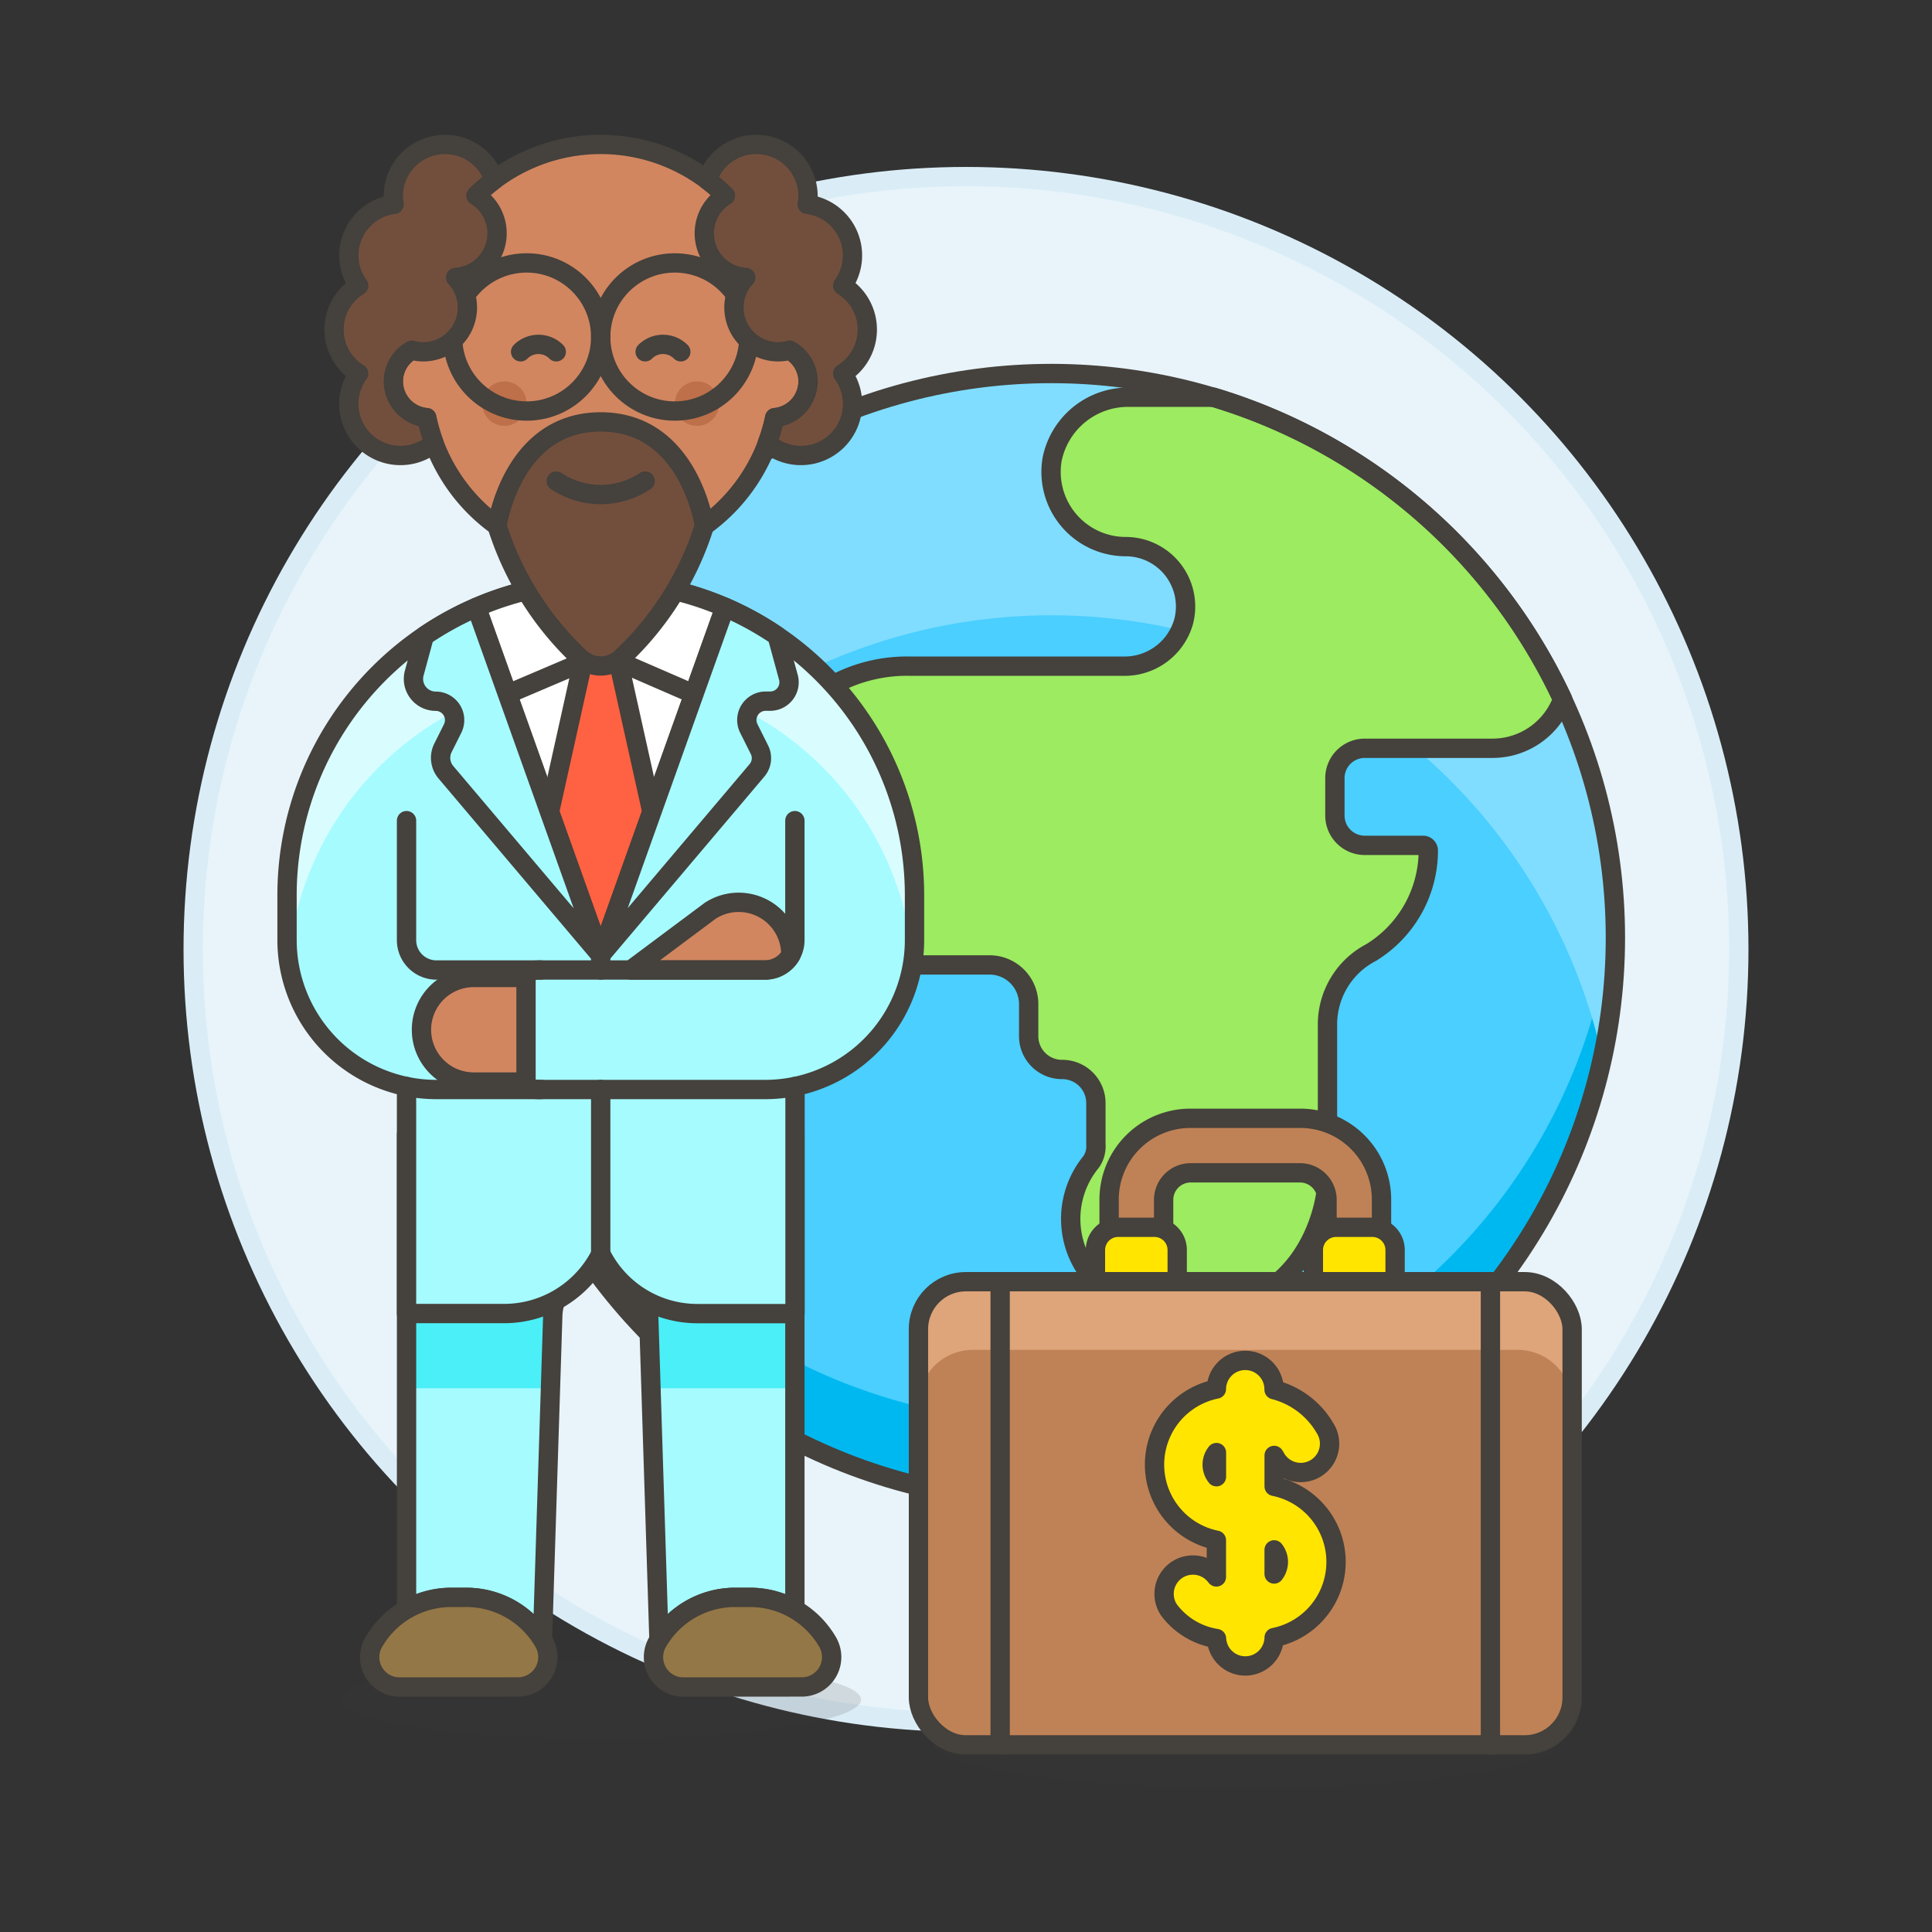 <svg xmlns="http://www.w3.org/2000/svg" viewBox="0 0 100 100"><rect x="0" y="0" width="100" height="100" fill="#333333" stroke="none"/><g class="nc-icon-wrapper"><defs/><circle class="a" cx="50" cy="49.141" r="40" fill="#e8f4fa" stroke="#daedf7" stroke-miterlimit="10"/><circle class="b" cx="54.411" cy="48.535" r="29.202" style="" fill="#4acfff"/><path class="c" d="M54.411 73.617a29.2 29.2 0 0 1-29.13-27.142q-.07 1.02-.072 2.06a29.2 29.2 0 0 0 58.4 0q0-1.039-.072-2.06a29.2 29.2 0 0 1-29.126 27.142z" style="" fill="#00b8f0"/><path class="d" d="M54.411 31.848a29.208 29.208 0 0 1 28.535 22.925 29.2 29.2 0 1 0-57.065.019 29.221 29.221 0 0 1 28.53-22.944z" style="" fill="#80ddff"/><path class="e" d="M80.883 36.19a29.28 29.28 0 0 0-18.064-15.629h-4.342a4.01 4.01 0 0 0-4.02 3.217 3.867 3.867 0 0 0 3.813 4.515 3.1 3.1 0 0 1 2.993 3.888 3.174 3.174 0 0 1-3.118 2.3H47.109a8.026 8.026 0 0 0-8.158 7.315 7.733 7.733 0 0 0 7.721 8.148h4.544a2.028 2.028 0 0 1 2.028 2.028v1.644a1.724 1.724 0 0 0 1.717 1.74 1.74 1.74 0 0 1 1.762 1.739v2.126a1.4 1.4 0 0 1-.254.928 4.646 4.646 0 0 0 .05 5.941 4.9 4.9 0 0 0 3.781 1.635h1.838c5.026 0 6.572-4.639 6.572-6.959v-7.732a4.2 4.2 0 0 1 2.26-3.732 6.2 6.2 0 0 0 2.959-5.283.269.269 0 0 0-.267-.263h-3.021a1.546 1.546 0 0 1-1.547-1.546v-1.932a1.546 1.546 0 0 1 1.547-1.547h6.611a3.864 3.864 0 0 0 3.631-2.541z" style="" fill="#9ceb60"/><circle class="f" cx="54.411" cy="48.535" r="29.202" fill="none" stroke="#45413c" stroke-linecap="round" stroke-linejoin="round"/><path class="f" d="M80.883 36.19a29.28 29.28 0 0 0-18.064-15.629h-4.342a4.01 4.01 0 0 0-4.02 3.217 3.867 3.867 0 0 0 3.813 4.515 3.1 3.1 0 0 1 2.993 3.888 3.174 3.174 0 0 1-3.118 2.3H47.109a8.026 8.026 0 0 0-8.158 7.315 7.733 7.733 0 0 0 7.721 8.148h4.544a2.028 2.028 0 0 1 2.028 2.028v1.644a1.724 1.724 0 0 0 1.717 1.74 1.74 1.74 0 0 1 1.762 1.739v2.126a1.4 1.4 0 0 1-.254.928 4.646 4.646 0 0 0 .05 5.941 4.9 4.9 0 0 0 3.781 1.635h1.838c5.026 0 6.572-4.639 6.572-6.959v-7.732a4.2 4.2 0 0 1 2.26-3.732 6.2 6.2 0 0 0 2.959-5.283.269.269 0 0 0-.267-.263h-3.021a1.546 1.546 0 0 1-1.547-1.546v-1.932a1.546 1.546 0 0 1 1.547-1.547h6.611a3.864 3.864 0 0 0 3.631-2.541z" fill="none" stroke="#45413c" stroke-linecap="round" stroke-linejoin="round"/><g><ellipse class="g" cx="31.094" cy="87.973" rx="13.472" ry="2.021" fill="#45413c" opacity="0.15"/><ellipse class="g" cx="64.456" cy="90.215" rx="16.166" ry="2.309" fill="#45413c" opacity="0.15"/><rect class="h" x="47.539" y="66.341" width="33.834" height="23.973" rx="2.454" ry="2.454" style="" fill="#bf8256"/><path class="i" d="M81.373 72.685V68.8a2.455 2.455 0 0 0-2.454-2.455H49.993a2.455 2.455 0 0 0-2.454 2.455v3.889a2.819 2.819 0 0 1 2.82-2.819h28.2a2.819 2.819 0 0 1 2.814 2.815z" style="" fill="#dea47a"/><path class="j" d="M57.407 64.932V62.09a4.208 4.208 0 0 1 4.208-4.207H67.3a4.208 4.208 0 0 1 4.207 4.207v2.842h-2.82v-2.827a1.4 1.4 0 0 0-1.4-1.4h-5.658a1.4 1.4 0 0 0-1.4 1.4v2.827z" stroke="#45413c" stroke-linecap="round" stroke-linejoin="round" fill="#bf8256"/><path class="k" d="M60.932 66.341H56.7V64.7a1.175 1.175 0 0 1 1.174-1.175h1.88a1.175 1.175 0 0 1 1.178 1.175z" stroke="#45413c" stroke-linecap="round" stroke-linejoin="round" fill="#ffe500"/><path class="k" d="M72.21 66.341h-4.23V64.7a1.175 1.175 0 0 1 1.175-1.175h1.88A1.175 1.175 0 0 1 72.21 64.7z" stroke="#45413c" stroke-linecap="round" stroke-linejoin="round" fill="#ffe500"/><path class="f" d="M51.768 66.341v23.973" fill="none" stroke="#45413c" stroke-linecap="round" stroke-linejoin="round"/><path class="f" d="M77.144 66.341v23.973" fill="none" stroke="#45413c" stroke-linecap="round" stroke-linejoin="round"/><rect class="f" x="47.539" y="66.341" width="33.834" height="23.973" rx="2.454" ry="2.454" fill="none" stroke="#45413c" stroke-linecap="round" stroke-linejoin="round"/><path class="k" d="M64.456 86.229a1.493 1.493 0 0 1-1.49-1.418 3.806 3.806 0 0 1-2.451-1.468 1.493 1.493 0 0 1 2.385-1.792c.02.025.039.049.06.071v-1.9a3.992 3.992 0 0 1 0-7.826 1.493 1.493 0 0 1 2.986.023v.011a4.268 4.268 0 0 1 2.635 1.986A1.493 1.493 0 1 1 66 75.411a1.036 1.036 0 0 0-.05-.078v1.6a3.991 3.991 0 0 1 0 7.825 1.494 1.494 0 0 1-1.494 1.471zm1.493-4.76a1 1 0 0 0 0-1.248zm-2.986-6.284a1 1 0 0 0 0 1.25z" stroke="#45413c" stroke-linecap="round" stroke-linejoin="round" fill="#ffe500"/><g><path class="l" d="M38.05 82.678h.773a4.623 4.623 0 0 1 2.32.621V58.712h-20.1V83.3a4.622 4.622 0 0 1 2.319-.621h.773a4.634 4.634 0 0 1 3.943 2.2l.534-16.8a2.483 2.483 0 0 1 4.963 0l.533 16.8a4.639 4.639 0 0 1 3.942-2.201z" style="" fill="#a6fbff"/><path class="m" d="M28.611 67.989h-7.569v3.866h7.449l.12-3.866z" style="" fill="#4aeff7"/><path class="m" d="M33.694 71.855h7.449v-3.866h-7.569l.12 3.866z" style="" fill="#4aeff7"/><path class="f" d="M38.05 82.678h.773a4.623 4.623 0 0 1 2.32.621V58.712h-20.1V83.3a4.622 4.622 0 0 1 2.319-.621h.773a4.634 4.634 0 0 1 3.943 2.2l.534-16.8a2.483 2.483 0 0 1 4.963 0l.533 16.8a4.639 4.639 0 0 1 3.942-2.201z" fill="none" stroke="#45413c" stroke-linecap="round" stroke-linejoin="round"/><path class="l" d="M31.092 30.107a16.235 16.235 0 0 0-16.235 16.235v2.319a7.745 7.745 0 0 0 6.185 7.576v11.752h5.045A5.606 5.606 0 0 0 31.1 64.9a5.581 5.581 0 0 0 5 3.092h5.05V56.237a7.746 7.746 0 0 0 6.185-7.576v-2.319a16.236 16.236 0 0 0-16.243-16.235z" style="" fill="#a6fbff"/><path class="n" d="M31.092 30.107a16.235 16.235 0 0 0-16.235 16.235v2.319a7.619 7.619 0 0 0 .069 1.031 16.235 16.235 0 0 1 32.333 0 7.785 7.785 0 0 0 .069-1.031v-2.319a16.236 16.236 0 0 0-16.236-16.235z" style="" fill="#d9fdff"/><path class="f" d="M31.092 30.107a16.235 16.235 0 0 0-16.235 16.235v2.319a7.745 7.745 0 0 0 6.185 7.576v11.752h5.045A5.606 5.606 0 0 0 31.1 64.9a5.581 5.581 0 0 0 5 3.092h5.05V56.237a7.746 7.746 0 0 0 6.185-7.576v-2.319a16.236 16.236 0 0 0-16.243-16.235z" fill="none" stroke="#45413c" stroke-linecap="round" stroke-linejoin="round"/><path class="o" d="M31.092 49.435l6.43-18a16.273 16.273 0 0 0-12.859 0z" stroke="#45413c" stroke-linecap="round" stroke-linejoin="round" fill="#fff"/><path class="f" d="M35.916 35.929l-4.778-2.075-4.869 2.075" fill="none" stroke="#45413c" stroke-linecap="round" stroke-linejoin="round"/><path class="p" d="M41.5 87.317A1.547 1.547 0 0 0 42.842 85a4.637 4.637 0 0 0-4.019-2.32h-.773A4.64 4.64 0 0 0 34.032 85a1.546 1.546 0 0 0 1.34 2.32z" stroke="#45413c" stroke-linecap="round" stroke-linejoin="round" fill="#947746"/><path class="p" d="M26.813 87.317A1.547 1.547 0 0 0 28.153 85a4.637 4.637 0 0 0-4.019-2.32h-.773A4.639 4.639 0 0 0 19.343 85a1.545 1.545 0 0 0 1.34 2.32z" stroke="#45413c" stroke-linecap="round" stroke-linejoin="round" fill="#947746"/><path class="q" d="M31.092 30.107l-2.647 11.914 2.647 7.414 2.648-7.414-2.648-11.914z" stroke="#45413c" stroke-linecap="round" stroke-linejoin="round" fill="#ff6242"/><path class="f" d="M31.092 56.393v8.504" fill="none" stroke="#45413c" stroke-linecap="round" stroke-linejoin="round"/><path class="f" d="M31.092 49.435v.773" fill="none" stroke="#45413c" stroke-linecap="round" stroke-linejoin="round"/><path class="f" d="M28 56.393h-5.412a7.728 7.728 0 0 1-1.546-.156" fill="none" stroke="#45413c" stroke-linecap="round" stroke-linejoin="round"/><path class="f" d="M21.042 42.477v6.184a1.547 1.547 0 0 0 1.546 1.547H28" fill="none" stroke="#45413c" stroke-linecap="round" stroke-linejoin="round"/><path class="r" d="M39.6 50.208a1.546 1.546 0 0 0 1.333-.765 2.7 2.7 0 0 0-4.175-2.3l-4.108 3.065z" stroke="#45413c" stroke-linecap="round" stroke-linejoin="round" fill="#d18660"/><path class="f" d="M41.143 42.477v6.184a1.547 1.547 0 0 1-1.543 1.547H28a3.093 3.093 0 1 0 0 6.185h11.6a7.7 7.7 0 0 0 1.55-.157" fill="none" stroke="#45413c" stroke-linecap="round" stroke-linejoin="round"/><path class="r" d="M24.521 50.594a2.706 2.706 0 0 0 0 5.412h2.706v-5.412z" stroke="#45413c" stroke-linecap="round" stroke-linejoin="round" fill="#d18660"/><path class="s" d="M24.664 31.436a16.279 16.279 0 0 0-2.7 1.483l-.523 1.918a1.155 1.155 0 0 0 1.114 1.459.976.976 0 0 1 .873 1.413l-.5 1a1.154 1.154 0 0 0 .151 1.262l8.012 9.47-6.429-18" stroke="#45413c" stroke-linecap="round" stroke-linejoin="round" fill="#a6fbff"/><path class="s" d="M37.523 31.43a16.211 16.211 0 0 1 2.7 1.485l.584 2.143a.977.977 0 0 1-.942 1.234h-.233a.977.977 0 0 0-.874 1.413l.551 1.1a.976.976 0 0 1-.128 1.068l-8.088 9.559z" stroke="#45413c" stroke-linecap="round" stroke-linejoin="round" fill="#a6fbff"/><path class="t" d="M34.479 30.474l-3.341 3.38-3.348-3.38.007-7.148h6.69l-.008 7.148z" stroke="#45413c" stroke-linecap="round" stroke-linejoin="round" fill="#d18660" stroke-width="1.009px"/><g><path class="r" d="M41.826 19.742a1.888 1.888 0 0 0-1.533-1.842v-1.225a9.2 9.2 0 0 0-18.4 0V17.9a1.877 1.877 0 0 0 .194 3.717 9.2 9.2 0 0 0 18.013 0 1.9 1.9 0 0 0 1.726-1.875z" stroke="#45413c" stroke-linecap="round" stroke-linejoin="round" fill="#d18660"/><circle class="u" cx="26.109" cy="20.892" r="1.15" style="" fill="#bd704a"/><circle class="u" cx="36.076" cy="20.892" r="1.15" style="" fill="#bd704a"/><circle class="v" cx="27.259" cy="17.442" r="3.833" stroke-miterlimit="10" fill="none" stroke="#45413c"/><circle class="v" cx="34.926" cy="17.442" r="3.833" stroke-miterlimit="10" fill="none" stroke="#45413c"/><path class="w" d="M22.086 21.62a1.9 1.9 0 0 1-1.727-1.878 1.852 1.852 0 0 1 .955-1.616 2.26 2.26 0 0 0 .578.083 2.292 2.292 0 0 0 1.69-3.849 2.288 2.288 0 0 0 1.051-4.235 9.36 9.36 0 0 1 .943-.812 2.676 2.676 0 0 0-5.217.846 2.607 2.607 0 0 0 .042.417 2.664 2.664 0 0 0-1.835 4.208 2.667 2.667 0 0 0 0 4.549 2.672 2.672 0 0 0 3.9 3.6 9.022 9.022 0 0 1-.38-1.313z" stroke="#45413c" stroke-linecap="round" stroke-linejoin="round" fill="#724f3d"/><path class="w" d="M40.1 21.62a1.9 1.9 0 0 0 1.727-1.878 1.852 1.852 0 0 0-.955-1.616 2.26 2.26 0 0 1-.578.083A2.292 2.292 0 0 1 38.6 14.36a2.288 2.288 0 0 1-1.051-4.235 9.36 9.36 0 0 0-.943-.812 2.676 2.676 0 0 1 5.217.846 2.607 2.607 0 0 1-.042.417 2.664 2.664 0 0 1 1.835 4.208 2.667 2.667 0 0 1 0 4.549 2.672 2.672 0 0 1-3.9 3.6 9.022 9.022 0 0 0 .384-1.313z" stroke="#45413c" stroke-linecap="round" stroke-linejoin="round" fill="#724f3d"/><path class="w" d="M31.093 21.838c-4.6 0-5.367 5.377-5.367 5.377a15.913 15.913 0 0 0 4.331 6.867 1.577 1.577 0 0 0 2.071 0 15.913 15.913 0 0 0 4.331-6.867s-.766-5.377-5.366-5.377z" stroke="#45413c" stroke-linecap="round" stroke-linejoin="round" fill="#724f3d"/><path class="f" d="M28.792 24.9a4.146 4.146 0 0 0 4.6 0" fill="none" stroke="#45413c" stroke-linecap="round" stroke-linejoin="round"/><g><path class="f" d="M35.238 18.209a1.3 1.3 0 0 0-1.845 0" fill="none" stroke="#45413c" stroke-linecap="round" stroke-linejoin="round"/><path class="f" d="M28.792 18.209a1.3 1.3 0 0 0-1.845 0" fill="none" stroke="#45413c" stroke-linecap="round" stroke-linejoin="round"/></g></g></g></g></g></svg>